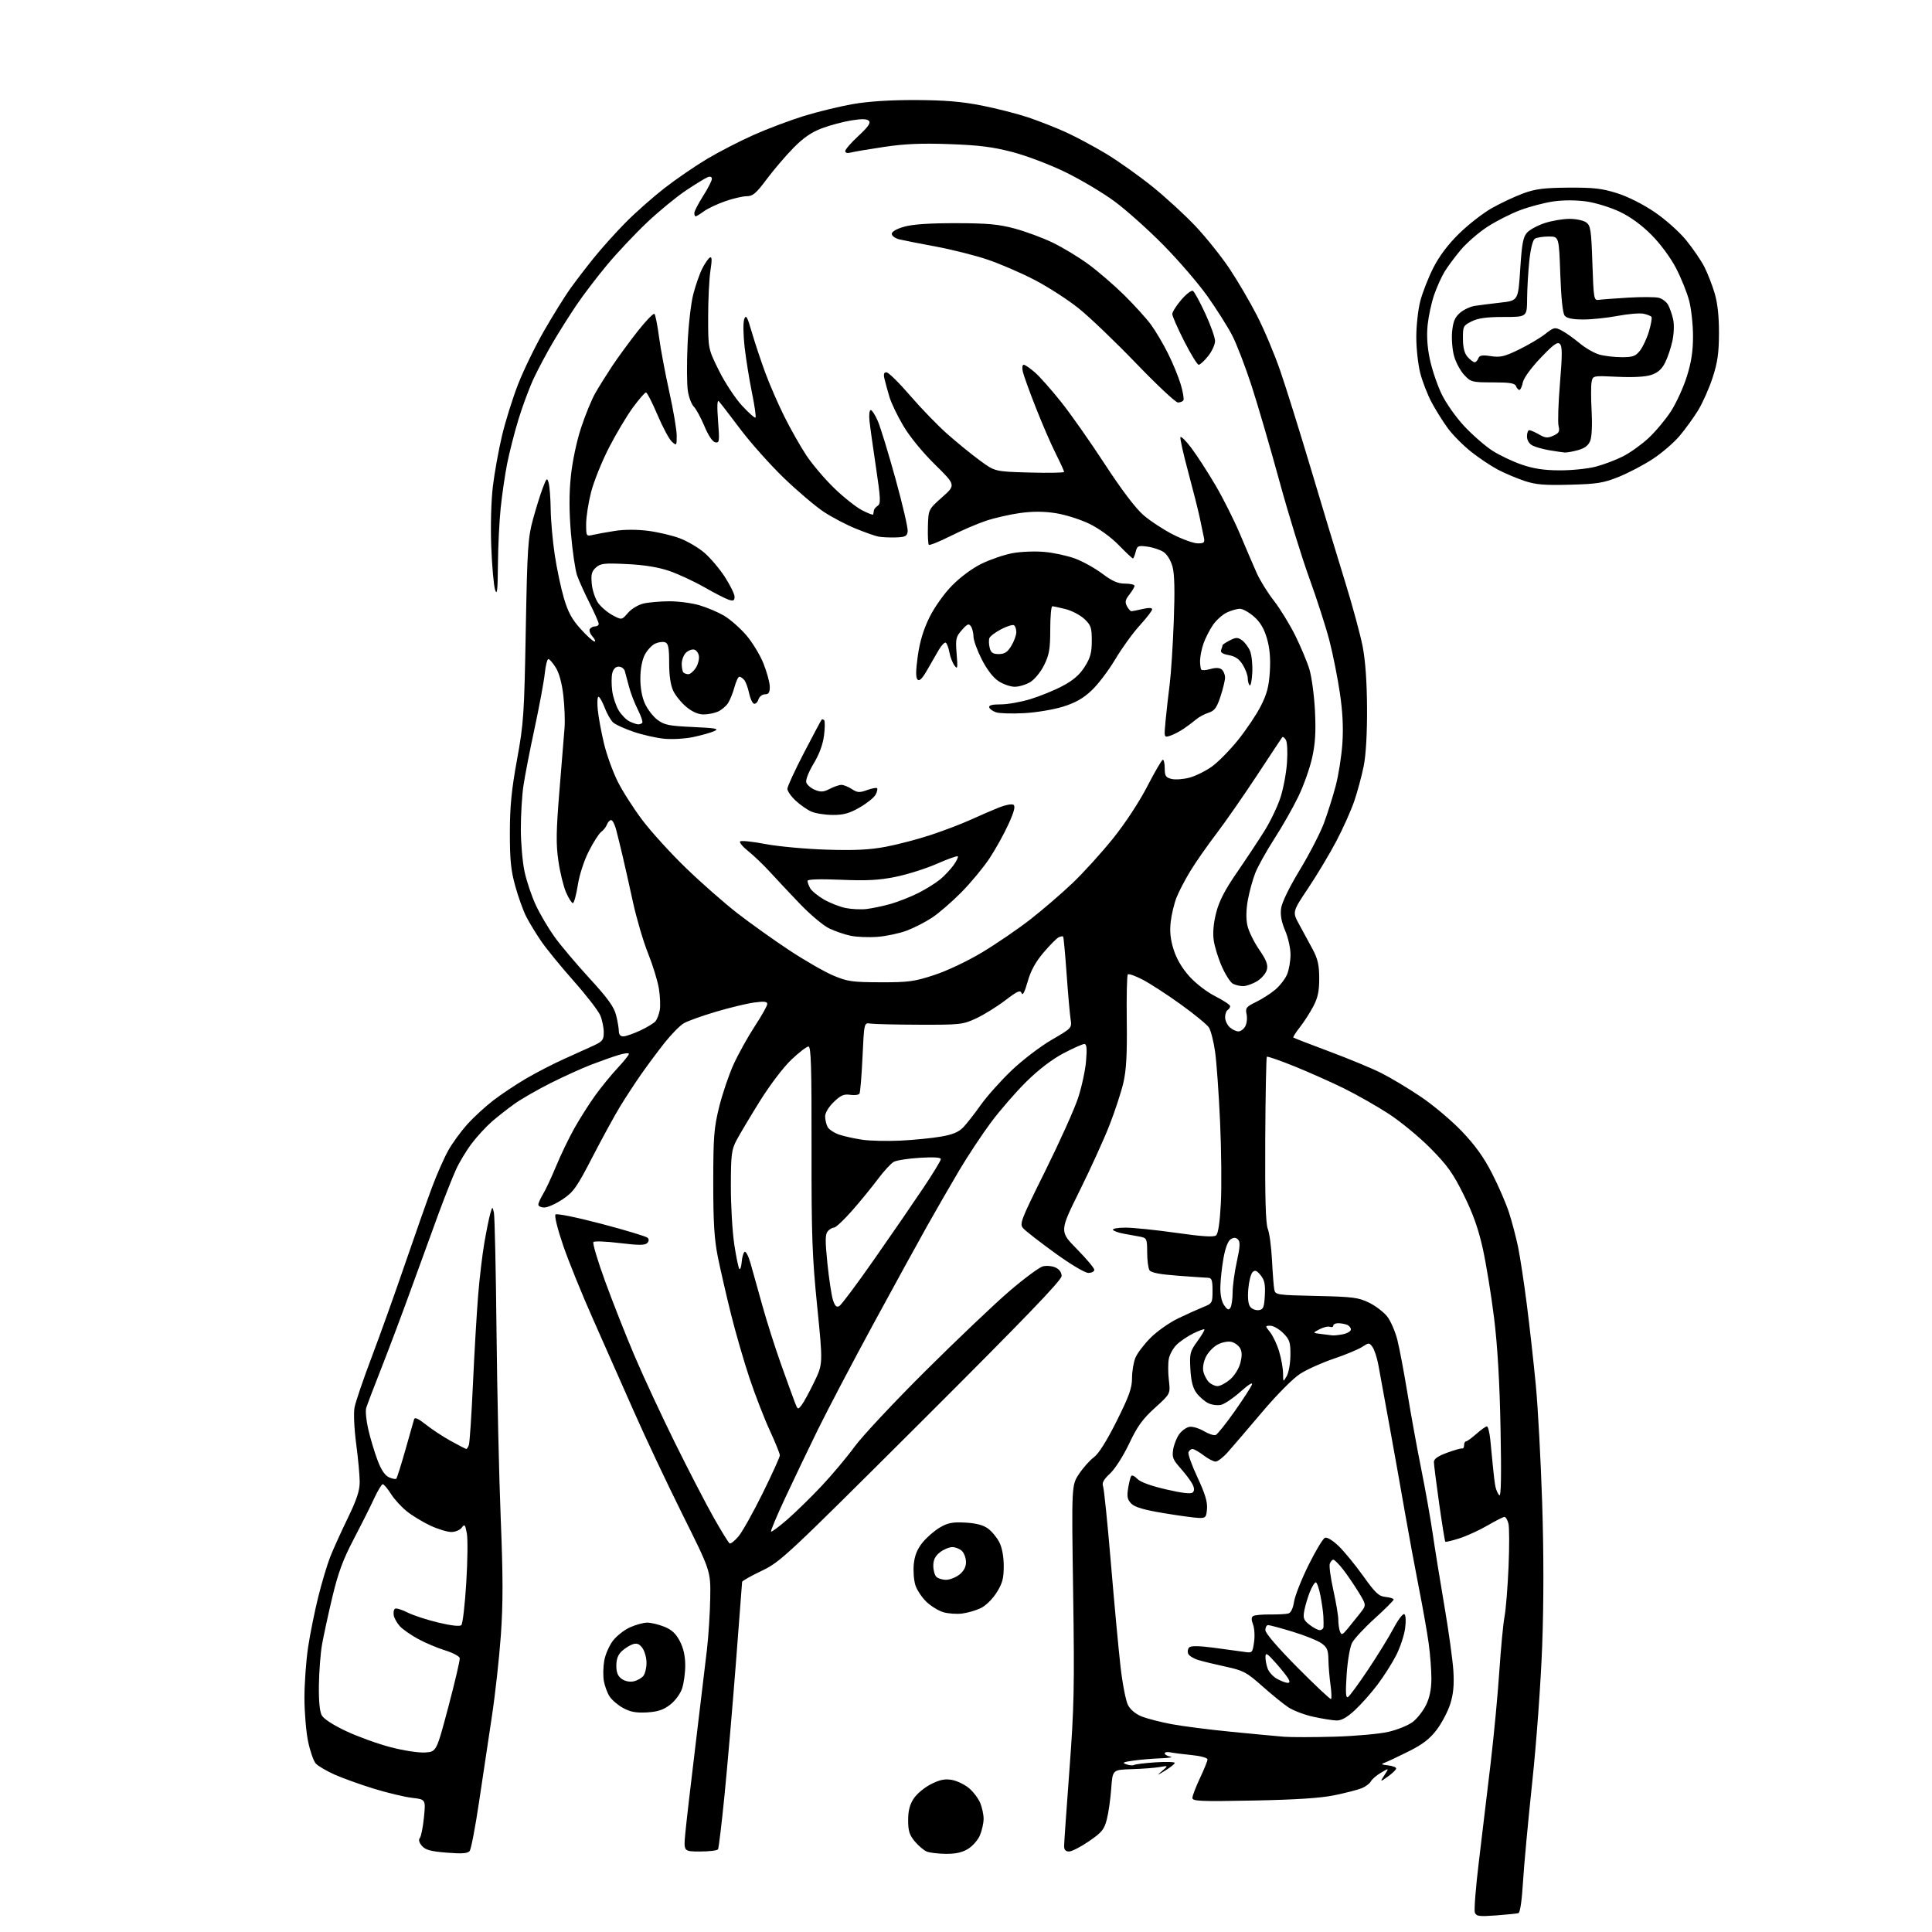 <?xml version="1.0" encoding="UTF-8" standalone="no"?>
<svg 
  version="1.1" 
  xmlns="http://www.w3.org/2000/svg" 
  xmlns:xlink="http://www.w3.org/1999/xlink" 
  xmlns:svg="http://www.w3.org/2000/svg"
  xmlns:rdf="http://www.w3.org/1999/02/22-rdf-syntax-ns#"
  xmlns:cc="http://creativecommons.org/ns#"
  xmlns:dc="http://purl.org/dc/elements/1.1/"
  viewBox="0 0 768 768"
  width="768"
  height="768"
>
<style>svg {background-color: white; }</style>"
<path stroke="none" fill="black" fill-rule="evenodd" d="M594.71,761.41C587.98,761.90 586.84,761.75 586.28,760.28C585.92,759.34 586.63,750.24 587.87,740.04C589.10,729.84 591.20,712.35 592.52,701.18C593.84,690.00 595.41,673.40 596.01,664.28C596.62,655.17 597.54,645.43 598.07,642.63C598.60,639.84 599.32,630.98 599.67,622.94C600.01,614.90 600.00,607.13 599.63,605.66C599.26,604.20 598.55,603.00 598.05,603.00C597.55,603.00 594.52,604.53 591.32,606.40C588.12,608.26 583.11,610.56 580.19,611.50C577.26,612.44 574.72,613.05 574.53,612.85C574.34,612.66 573.24,605.84 572.09,597.71C570.94,589.57 570.00,582.13 570.00,581.16C570.00,579.94 571.63,578.80 575.25,577.48C578.14,576.42 580.84,575.66 581.25,575.78C581.66,575.90 582.00,575.33 582.00,574.50C582.00,573.68 582.34,572.99 582.75,572.98C583.16,572.98 585.02,571.63 586.89,569.98C588.75,568.34 590.63,567.00 591.06,567.00C591.50,567.00 592.11,569.36 592.41,572.25C592.72,575.14 593.19,579.98 593.46,583.00C593.73,586.02 594.18,589.59 594.45,590.93C594.73,592.26 595.42,593.82 595.99,594.39C596.70,595.10 596.86,586.90 596.49,567.96C596.13,549.44 595.30,535.13 593.93,524.00C592.81,514.92 590.80,502.55 589.47,496.50C587.73,488.61 585.60,482.56 581.90,475.08C577.62,466.42 575.39,463.28 568.63,456.45C564.16,451.94 556.67,445.77 552.00,442.74C547.33,439.71 539.45,435.23 534.50,432.78C529.55,430.33 520.67,426.37 514.78,423.97C508.88,421.58 503.84,419.82 503.59,420.08C503.34,420.33 503.05,435.16 502.95,453.02C502.83,476.20 503.12,486.36 503.97,488.50C504.63,490.15 505.38,495.77 505.64,501.00C505.91,506.23 506.32,511.47 506.55,512.65C506.97,514.72 507.56,514.81 523.24,515.16C537.85,515.48 539.99,515.76 544.28,517.86C546.90,519.15 550.15,521.65 551.50,523.41C552.84,525.17 554.62,529.29 555.46,532.56C556.29,535.83 558.11,545.48 559.51,554.00C560.91,562.52 563.36,576.02 564.97,584.00C566.58,591.98 568.62,603.45 569.50,609.50C570.38,615.55 572.49,628.60 574.18,638.50C575.88,648.40 577.48,659.97 577.74,664.21C578.08,669.78 577.74,673.43 576.51,677.32C575.58,680.28 573.16,684.90 571.14,687.57C568.38,691.23 565.59,693.38 559.98,696.19C555.87,698.25 551.60,700.27 550.50,700.67C548.84,701.28 549.05,701.46 551.75,701.76C553.54,701.96 555.00,702.52 555.00,703.00C555.00,703.47 553.54,704.90 551.75,706.17C548.50,708.47 548.50,708.47 550.35,705.62C552.20,702.77 552.20,702.77 549.01,704.64C547.26,705.66 545.43,707.23 544.95,708.11C544.47,709.00 542.82,710.23 541.29,710.85C539.75,711.48 534.90,712.72 530.50,713.63C524.90,714.78 515.22,715.41 498.25,715.74C477.06,716.15 474.00,716.01 474.00,714.69C474.00,713.86 475.35,710.33 477.00,706.84C478.65,703.35 480.00,700.00 480.00,699.39C480.00,698.77 477.28,698.02 473.75,697.67C470.31,697.33 466.49,696.84 465.25,696.58C464.01,696.33 463.00,696.51 463.00,696.99C463.00,697.47 464.01,698.06 465.25,698.29C466.49,698.53 464.80,698.83 461.50,698.95C458.20,699.07 453.25,699.49 450.50,699.88C446.43,700.45 445.91,700.72 447.74,701.35C448.97,701.78 450.37,701.89 450.85,701.59C451.33,701.30 455.16,700.83 459.36,700.55C463.56,700.28 466.99,700.38 466.99,700.78C466.98,701.17 465.29,702.54 463.24,703.80C459.80,705.92 459.70,705.93 461.97,703.97C464.43,701.83 464.43,701.83 460.97,702.43C459.06,702.77 454.07,703.14 449.88,703.27C442.26,703.50 442.26,703.50 441.73,711.00C441.43,715.12 440.65,720.61 439.99,723.18C438.95,727.26 438.03,728.39 432.87,731.93C429.61,734.17 426.05,736.00 424.97,736.00C423.63,736.00 423.00,735.32 423.00,733.88C423.00,732.71 423.95,719.09 425.11,703.63C426.98,678.71 427.15,670.65 426.59,632.95C425.96,590.40 425.96,590.40 428.92,585.93C430.55,583.48 433.21,580.48 434.84,579.28C436.75,577.87 439.95,572.77 443.90,564.88C448.86,554.95 450.00,551.76 450.00,547.80C450.00,545.13 450.61,541.48 451.36,539.69C452.10,537.91 454.82,534.34 457.39,531.77C459.96,529.20 464.86,525.75 468.28,524.10C471.70,522.45 476.19,520.43 478.25,519.60C481.89,518.15 482.00,517.95 482.00,513.05C482.00,508.93 481.68,507.99 480.25,507.94C479.29,507.91 473.85,507.54 468.16,507.11C461.00,506.58 457.55,505.91 456.93,504.92C456.44,504.14 456.02,500.95 456.02,497.83C456.00,492.45 455.86,492.13 453.25,491.61C451.74,491.31 448.81,490.78 446.74,490.42C444.67,490.06 442.73,489.37 442.43,488.89C442.13,488.40 444.37,488.00 447.40,488.00C450.44,488.00 459.49,488.93 467.52,490.07C477.96,491.55 482.49,491.84 483.41,491.08C484.25,490.38 484.91,485.93 485.31,478.26C485.65,471.79 485.51,457.27 485.00,446.00C484.50,434.73 483.60,422.14 483.01,418.03C482.43,413.93 481.32,409.61 480.55,408.43C479.78,407.26 474.72,403.11 469.31,399.22C463.90,395.33 457.10,390.92 454.22,389.42C451.33,387.92 448.68,386.99 448.32,387.34C447.97,387.70 447.78,396.01 447.91,405.81C448.07,419.13 447.73,425.34 446.56,430.41C445.69,434.14 443.19,441.76 441.01,447.34C438.82,452.93 433.46,464.70 429.10,473.50C421.17,489.50 421.17,489.50 428.08,496.52C431.89,500.39 435.00,504.10 435.00,504.77C435.00,505.45 433.94,506.00 432.64,506.00C431.29,506.00 425.66,502.65 419.39,498.11C413.40,493.77 407.73,489.37 406.80,488.33C405.18,486.54 405.59,485.45 415.50,465.48C421.22,453.94 427.08,440.93 428.52,436.56C429.97,432.19 431.41,425.56 431.72,421.81C432.15,416.73 431.97,415.00 431.04,415.00C430.35,415.00 426.61,416.67 422.72,418.71C418.22,421.08 412.88,425.16 408.01,429.96C403.80,434.11 397.45,441.43 393.89,446.22C390.33,451.02 384.67,459.57 381.32,465.22C377.97,470.88 372.31,480.68 368.75,487.00C365.19,493.32 355.43,511.10 347.07,526.50C338.72,541.90 328.79,560.80 325.02,568.50C321.25,576.20 315.44,588.33 312.12,595.45C308.79,602.57 306.26,608.59 306.50,608.83C306.73,609.07 309.62,606.93 312.91,604.08C316.19,601.23 322.33,595.24 326.54,590.76C330.76,586.28 336.69,579.21 339.72,575.06C342.76,570.90 355.42,557.37 367.87,544.99C380.32,532.61 395.33,518.33 401.24,513.26C407.15,508.19 413.15,503.75 414.57,503.39C415.99,503.04 418.24,503.24 419.57,503.85C421.10,504.55 422.00,505.80 422.01,507.23C422.02,508.90 407.40,524.09 366.26,565.12C312.25,618.99 310.26,620.85 302.75,624.44C298.49,626.47 295.00,628.45 295.00,628.82C294.99,629.19 293.87,643.90 292.50,661.50C291.13,679.10 289.10,702.67 287.98,713.88C286.87,725.09 285.71,734.66 285.42,735.13C285.12,735.61 281.93,736.00 278.31,736.00C271.74,736.00 271.74,736.00 272.42,728.75C272.79,724.76 274.63,708.90 276.50,693.50C278.37,678.10 280.41,661.07 281.03,655.65C281.65,650.23 282.24,641.01 282.33,635.15C282.50,624.50 282.50,624.50 271.29,602.00C265.13,589.62 256.42,571.17 251.95,561.00C247.47,550.83 240.20,534.40 235.79,524.50C231.38,514.60 226.01,501.36 223.86,495.08C221.64,488.60 220.32,483.28 220.82,482.78C221.31,482.29 229.22,483.90 239.08,486.49C248.64,489.01 256.90,491.50 257.43,492.03C258.06,492.66 257.98,493.42 257.24,494.16C256.35,495.05 253.75,495.04 246.36,494.14C241.02,493.48 236.31,493.29 235.90,493.72C235.48,494.15 237.58,501.21 240.58,509.42C243.57,517.62 248.78,530.85 252.17,538.81C255.55,546.77 262.78,562.34 268.24,573.40C273.70,584.45 280.66,597.89 283.70,603.26C286.74,608.63 289.58,613.24 290.02,613.51C290.46,613.78 292.05,612.54 293.56,610.75C295.06,608.96 299.38,601.26 303.15,593.63C306.92,586.00 310.00,579.20 310.00,578.52C310.00,577.84 308.20,573.38 306.00,568.62C303.80,563.86 300.17,554.49 297.93,547.80C295.70,541.12 292.35,529.54 290.50,522.08C288.65,514.61 286.32,504.45 285.32,499.50C283.94,492.57 283.52,485.79 283.53,470.00C283.54,451.87 283.81,448.40 285.88,440.00C287.18,434.77 289.77,427.12 291.66,423.00C293.55,418.88 297.32,412.10 300.04,407.94C302.77,403.79 305.00,399.81 305.00,399.10C305.00,398.12 303.73,397.98 299.75,398.53C296.86,398.92 290.01,400.57 284.53,402.20C279.04,403.82 273.31,405.89 271.79,406.78C270.27,407.68 266.87,411.14 264.23,414.46C261.60,417.78 257.40,423.43 254.90,427.00C252.40,430.57 248.59,436.41 246.43,439.96C244.27,443.51 239.35,452.51 235.50,459.96C229.27,472.01 227.97,473.86 223.64,476.75C220.96,478.54 217.70,480.00 216.39,480.00C215.07,480.00 214.00,479.49 214.00,478.87C214.00,478.25 214.85,476.33 215.89,474.62C216.94,472.90 219.27,467.90 221.09,463.50C222.90,459.10 226.16,452.35 228.32,448.50C230.48,444.65 234.20,438.80 236.57,435.50C238.94,432.20 242.94,427.31 245.44,424.63C247.95,421.95 250.00,419.39 250.00,418.93C250.00,418.47 248.09,418.69 245.75,419.42C243.41,420.14 238.57,421.86 235.00,423.23C231.43,424.60 224.22,427.87 219.00,430.48C213.78,433.10 207.25,436.85 204.50,438.81C201.75,440.78 197.70,443.96 195.50,445.87C193.30,447.79 189.75,451.64 187.61,454.43C185.47,457.22 182.60,461.98 181.23,465.00C179.86,468.02 176.75,475.90 174.31,482.50C171.88,489.10 167.04,502.38 163.56,512.02C160.08,521.65 154.76,535.82 151.73,543.52C148.70,551.21 145.93,558.48 145.57,559.67C145.21,560.86 145.58,564.71 146.40,568.22C147.21,571.73 148.85,577.19 150.04,580.37C151.48,584.24 152.98,586.49 154.60,587.23C155.92,587.83 157.24,588.09 157.53,587.81C157.81,587.52 159.44,582.39 161.14,576.39C162.84,570.40 164.41,564.91 164.61,564.18C164.87,563.27 166.33,563.93 169.25,566.26C171.59,568.13 176.08,571.09 179.23,572.83C182.39,574.57 185.15,576.00 185.38,576.00C185.60,576.00 186.05,575.31 186.37,574.47C186.70,573.63 187.43,562.71 188.00,550.22C188.57,537.72 189.50,521.88 190.06,515.00C190.61,508.12 191.73,498.68 192.54,494.00C193.35,489.32 194.40,484.15 194.87,482.50C195.74,479.50 195.74,479.50 196.33,482.00C196.65,483.38 197.12,504.52 197.37,529.00C197.62,553.48 198.37,587.00 199.04,603.50C199.98,626.55 199.99,637.32 199.10,650.00C198.46,659.08 196.84,673.70 195.50,682.50C194.16,691.30 191.86,706.60 190.40,716.50C188.93,726.40 187.26,735.09 186.70,735.80C185.92,736.79 183.66,736.95 177.58,736.46C171.22,735.95 169.13,735.38 167.73,733.78C166.59,732.46 166.30,731.34 166.90,730.62C167.41,730.00 168.14,726.31 168.53,722.40C169.23,715.30 169.23,715.30 163.77,714.66C160.76,714.31 153.90,712.66 148.52,711.01C143.14,709.35 136.12,706.82 132.92,705.39C129.72,703.95 126.40,701.99 125.53,701.03C124.67,700.08 123.30,696.19 122.50,692.40C121.69,688.60 121.03,680.77 121.02,675.00C121.02,669.23 121.67,660.14 122.47,654.82C123.27,649.49 125.09,640.49 126.50,634.82C127.91,629.14 130.04,622.02 131.22,619.00C132.40,615.98 135.54,609.04 138.19,603.59C141.81,596.13 143.00,592.54 142.99,589.09C142.99,586.56 142.36,579.75 141.59,573.95C140.79,567.87 140.51,561.72 140.94,559.45C141.35,557.28 144.41,548.30 147.74,539.50C151.08,530.70 157.03,514.05 160.98,502.50C164.94,490.95 169.77,477.23 171.72,472.00C173.67,466.77 176.60,460.14 178.23,457.26C179.85,454.37 183.23,449.74 185.72,446.96C188.22,444.19 192.88,439.90 196.08,437.44C199.28,434.98 205.18,431.05 209.20,428.70C213.21,426.35 219.88,422.92 224.00,421.06C228.12,419.21 233.41,416.81 235.75,415.74C239.54,413.99 240.00,413.41 240.00,410.36C240.00,408.48 239.38,405.45 238.62,403.64C237.87,401.83 233.09,395.65 228.01,389.92C222.93,384.19 217.08,377.02 215.03,374.00C212.97,370.98 210.33,366.62 209.16,364.32C207.99,362.03 206.05,356.63 204.85,352.32C203.09,346.03 202.67,341.86 202.68,331.00C202.69,320.56 203.33,313.99 205.52,302.00C208.16,287.54 208.39,284.08 209.00,250.50C209.60,217.81 209.87,213.76 211.85,206.50C213.05,202.10 214.80,196.49 215.73,194.04C217.31,189.90 217.48,189.76 218.12,192.04C218.49,193.39 218.85,198.10 218.91,202.50C218.96,206.90 219.69,215.00 220.51,220.50C221.33,226.00 222.98,233.78 224.16,237.78C225.80,243.35 227.38,246.24 230.82,250.03C233.29,252.77 235.77,255.00 236.32,255.00C236.86,255.00 236.52,254.13 235.56,253.06C234.59,252.00 234.10,250.65 234.46,250.06C234.82,249.48 235.77,249.00 236.56,249.00C237.35,249.00 238.00,248.54 238.00,247.98C238.00,247.41 236.37,243.72 234.38,239.76C232.39,235.81 230.15,230.85 229.41,228.75C228.67,226.64 227.57,219.16 226.97,212.14C226.22,203.22 226.20,196.34 226.92,189.36C227.51,183.53 229.20,175.51 230.96,170.13C232.62,165.06 235.19,158.79 236.68,156.20C238.16,153.62 241.17,148.80 243.36,145.50C245.55,142.20 250.07,136.03 253.40,131.78C256.73,127.54 259.78,124.39 260.16,124.78C260.54,125.18 261.36,129.32 261.98,134.00C262.60,138.68 264.44,148.48 266.06,155.79C267.68,163.10 269.00,170.93 269.00,173.19C269.00,177.21 268.95,177.27 267.06,175.55C265.99,174.58 263.42,169.79 261.35,164.90C259.27,160.00 257.22,156.00 256.79,156.00C256.35,156.00 254.03,158.68 251.62,161.95C249.21,165.22 244.92,172.41 242.08,177.94C239.25,183.46 236.04,191.43 234.96,195.65C233.88,199.87 233.00,205.55 233.00,208.28C233.00,213.17 233.04,213.23 235.75,212.61C237.26,212.26 241.17,211.55 244.44,211.04C248.07,210.46 253.17,210.45 257.54,211.00C261.47,211.50 267.16,212.83 270.17,213.96C273.19,215.09 277.61,217.68 279.99,219.72C282.37,221.76 286.05,226.10 288.16,229.37C290.27,232.64 292.00,236.17 292.00,237.22C292.00,238.75 291.54,238.99 289.75,238.43C288.51,238.05 284.12,235.80 280.00,233.44C275.88,231.09 269.57,228.16 266.00,226.94C261.65,225.46 256.09,224.56 249.22,224.23C240.15,223.79 238.71,223.96 236.87,225.62C235.18,227.15 234.88,228.36 235.24,232.12C235.48,234.66 236.62,238.06 237.77,239.68C238.92,241.29 241.50,243.48 243.50,244.55C247.15,246.50 247.15,246.50 249.63,243.63C251.00,242.04 253.75,240.38 255.80,239.91C257.84,239.43 262.46,239.04 266.07,239.02C269.68,239.01 275.08,239.72 278.07,240.61C281.06,241.49 285.42,243.34 287.76,244.71C290.11,246.08 294.03,249.50 296.49,252.31C298.94,255.11 302.09,260.25 303.48,263.72C304.86,267.18 306.00,271.37 306.00,273.01C306.00,275.30 305.55,276.00 304.07,276.00C303.00,276.00 301.84,276.92 301.48,278.06C301.12,279.19 300.32,279.94 299.69,279.73C299.07,279.52 298.20,277.62 297.76,275.50C297.32,273.39 296.46,271.06 295.86,270.33C295.25,269.60 294.38,269.00 293.92,269.00C293.45,269.00 292.57,270.87 291.96,273.16C291.34,275.45 290.19,278.30 289.40,279.51C288.62,280.71 286.83,282.21 285.44,282.85C284.05,283.48 281.45,284.00 279.68,284.00C277.58,284.00 275.20,282.97 272.86,281.03C270.88,279.40 268.53,276.52 267.63,274.63C266.57,272.39 266.00,268.55 266.00,263.57C266.00,257.57 265.67,255.81 264.44,255.34C263.58,255.01 261.80,255.23 260.48,255.83C259.17,256.42 257.31,258.40 256.35,260.21C255.27,262.24 254.58,265.80 254.55,269.53C254.52,273.34 255.18,277.06 256.35,279.66C257.37,281.92 259.62,284.84 261.35,286.14C264.09,288.19 265.94,288.57 275.47,289.00C284.72,289.42 286.04,289.68 283.91,290.64C282.53,291.26 278.73,292.33 275.47,293.01C272.16,293.69 267.02,293.97 263.84,293.64C260.70,293.31 255.29,292.08 251.82,290.89C248.34,289.71 244.73,288.07 243.79,287.25C242.84,286.43 241.32,283.79 240.40,281.38C239.48,278.97 238.36,277.00 237.91,277.00C237.46,277.00 237.34,279.36 237.63,282.25C237.92,285.14 239.03,291.10 240.08,295.50C241.13,299.90 243.55,306.65 245.46,310.50C247.36,314.35 251.81,321.33 255.35,326.01C258.88,330.69 266.71,339.29 272.74,345.11C278.77,350.94 287.94,359.00 293.10,363.01C298.27,367.02 307.54,373.63 313.69,377.70C319.85,381.77 327.73,386.30 331.19,387.77C336.88,390.17 338.73,390.44 350.00,390.47C361.15,390.50 363.46,390.19 371.37,387.59C376.47,385.92 384.58,382.08 390.48,378.54C396.11,375.15 404.72,369.27 409.61,365.45C414.50,361.64 422.05,355.14 426.38,351.01C430.72,346.88 437.97,338.88 442.50,333.24C447.37,327.16 452.92,318.70 456.11,312.50C459.08,306.74 461.84,302.02 462.25,302.01C462.66,302.01 463.00,303.57 463.00,305.48C463.00,308.43 463.41,309.07 465.69,309.64C467.17,310.01 470.38,309.78 472.82,309.13C475.26,308.47 479.28,306.49 481.75,304.72C484.21,302.95 488.90,298.19 492.16,294.14C495.42,290.09 499.49,284.02 501.20,280.64C503.64,275.85 504.42,272.84 504.78,266.92C505.10,261.69 504.74,257.60 503.62,253.77C502.48,249.86 500.96,247.29 498.47,245.11C496.52,243.40 494.00,242.00 492.87,242.00C491.73,242.00 489.38,242.68 487.65,243.50C485.92,244.33 483.44,246.57 482.14,248.47C480.85,250.38 479.18,253.64 478.44,255.72C477.70,257.80 477.07,260.89 477.04,262.58C477.02,264.28 477.26,265.93 477.58,266.24C477.89,266.56 479.54,266.42 481.25,265.93C483.29,265.34 484.80,265.42 485.67,266.14C486.40,266.75 486.99,268.20 486.97,269.37C486.96,270.54 486.13,273.95 485.14,276.94C483.67,281.37 482.78,282.56 480.42,283.32C478.81,283.83 476.60,285.02 475.50,285.96C474.40,286.90 472.15,288.59 470.50,289.71C468.85,290.82 466.42,292.07 465.10,292.49C462.69,293.23 462.69,293.23 463.35,286.37C463.71,282.59 464.44,276.12 464.97,272.00C465.50,267.88 466.23,256.62 466.59,247.00C467.05,234.83 466.90,228.20 466.09,225.25C465.40,222.74 463.93,220.34 462.50,219.41C461.17,218.53 458.28,217.58 456.09,217.29C452.43,216.79 452.05,216.96 451.44,219.38C451.08,220.82 450.59,222.00 450.35,222.00C450.11,222.00 447.57,219.61 444.71,216.68C441.62,213.52 436.85,210.07 433.00,208.20C429.43,206.47 423.41,204.57 419.64,203.99C414.87,203.25 410.51,203.24 405.38,203.95C401.32,204.52 395.24,205.91 391.87,207.05C388.50,208.18 382.15,210.91 377.77,213.12C373.38,215.32 369.54,216.87 369.23,216.56C368.92,216.25 368.76,212.96 368.86,209.25C369.06,202.50 369.06,202.50 374.51,197.66C379.96,192.82 379.96,192.82 371.66,184.66C366.77,179.86 361.60,173.54 359.10,169.30C356.75,165.35 354.27,160.17 353.57,157.80C352.87,155.44 351.99,152.26 351.63,150.75C351.14,148.72 351.34,148.00 352.39,148.00C353.18,148.00 357.41,152.16 361.79,157.25C366.17,162.34 372.85,169.23 376.63,172.57C380.41,175.90 386.20,180.62 389.50,183.04C395.50,187.46 395.50,187.46 409.25,187.84C416.81,188.05 423.00,187.94 423.00,187.59C423.00,187.24 421.48,183.92 419.63,180.23C417.77,176.53 414.22,168.32 411.74,162.00C409.25,155.68 406.93,149.26 406.59,147.75C406.23,146.19 406.39,145.00 406.95,145.00C407.49,145.00 409.51,146.39 411.45,148.09C413.38,149.78 418.06,155.07 421.85,159.84C425.65,164.60 433.45,175.71 439.20,184.53C445.93,194.83 451.41,202.07 454.58,204.80C457.29,207.14 462.60,210.61 466.38,212.53C470.17,214.44 474.57,216.00 476.15,216.00C478.62,216.00 478.97,215.67 478.58,213.75C478.32,212.51 477.60,209.03 476.96,206.00C476.33,202.97 474.25,194.73 472.35,187.68C470.44,180.63 469.04,174.39 469.23,173.81C469.42,173.23 471.40,175.18 473.62,178.13C475.84,181.08 480.17,187.78 483.23,193.00C486.29,198.22 490.69,207.00 493.00,212.50C495.31,218.00 498.27,224.88 499.56,227.78C500.86,230.69 503.92,235.64 506.38,238.78C508.83,241.93 512.62,248.10 514.82,252.50C517.01,256.90 519.56,262.98 520.49,266.00C521.41,269.02 522.42,276.50 522.72,282.60C523.13,290.98 522.85,295.56 521.59,301.25C520.66,305.40 518.19,312.36 516.08,316.71C513.98,321.06 509.69,328.60 506.55,333.46C503.42,338.32 500.02,344.42 499.00,347.01C497.97,349.60 496.65,354.44 496.04,357.77C495.33,361.71 495.27,365.24 495.87,367.94C496.38,370.21 498.48,374.50 500.53,377.47C503.40,381.65 504.10,383.47 503.60,385.47C503.24,386.90 501.50,388.95 499.72,390.03C497.95,391.11 495.46,391.99 494.18,392.00C492.91,392.00 491.07,391.57 490.09,391.05C489.12,390.53 487.16,387.49 485.74,384.30C484.32,381.11 482.86,376.42 482.49,373.89C482.05,370.87 482.37,367.07 483.43,362.89C484.61,358.21 486.84,353.89 491.77,346.72C495.47,341.34 500.39,333.91 502.69,330.22C505.00,326.53 507.83,320.62 508.98,317.10C510.14,313.58 511.32,307.28 511.60,303.10C511.90,298.73 511.69,294.87 511.11,294.03C510.56,293.22 509.94,292.77 509.73,293.03C509.52,293.29 504.98,300.15 499.64,308.27C494.29,316.40 487.00,326.87 483.43,331.55C479.87,336.22 475.24,342.85 473.16,346.28C471.08,349.70 468.62,354.41 467.70,356.75C466.77,359.08 465.73,363.43 465.38,366.39C464.93,370.27 465.25,373.40 466.53,377.46C467.69,381.16 469.88,384.88 472.80,388.13C475.36,390.97 479.81,394.39 483.15,396.07C486.37,397.70 489.00,399.45 489.00,399.96C489.00,400.47 488.55,401.16 488.00,401.50C487.45,401.84 487.00,403.15 487.00,404.40C487.00,405.66 487.82,407.43 488.83,408.35C489.83,409.26 491.39,410.00 492.29,410.00C493.19,410.00 494.43,409.07 495.03,407.94C495.64,406.81 495.86,404.66 495.53,403.16C495.00,400.71 495.38,400.21 499.25,398.33C501.62,397.18 505.07,394.97 506.92,393.42C508.76,391.86 510.89,389.12 511.64,387.33C512.39,385.53 513.00,382.00 513.00,379.47C513.00,376.94 512.04,372.64 510.87,369.92C509.40,366.50 508.90,363.77 509.26,361.09C509.58,358.72 512.49,352.73 516.72,345.76C520.53,339.46 524.86,331.06 526.33,327.09C527.80,323.11 529.90,316.45 530.99,312.28C532.09,308.11 533.27,300.60 533.61,295.60C534.05,289.34 533.74,283.04 532.61,275.42C531.71,269.32 529.84,259.93 528.44,254.56C527.04,249.18 523.45,238.04 520.46,229.79C517.46,221.55 512.11,204.16 508.56,191.15C505.01,178.14 500.06,161.20 497.57,153.50C495.07,145.80 491.56,136.68 489.77,133.23C487.97,129.79 483.57,122.84 480.00,117.79C476.43,112.75 468.55,103.59 462.50,97.45C456.45,91.31 447.70,83.48 443.05,80.06C438.41,76.64 429.63,71.41 423.55,68.45C417.42,65.46 408.05,61.90 402.50,60.45C394.71,58.41 389.19,57.71 377.50,57.29C366.38,56.89 359.65,57.17 351.50,58.39C345.45,59.29 339.49,60.30 338.25,60.63C336.85,61.01 336.00,60.79 336.00,60.05C336.00,59.40 338.36,56.69 341.25,54.02C345.09,50.46 346.21,48.86 345.40,48.03C344.62,47.23 342.61,47.18 338.40,47.87C335.16,48.39 329.89,49.80 326.71,51.00C322.56,52.56 319.33,54.78 315.36,58.84C312.30,61.95 307.54,67.54 304.76,71.25C300.58,76.86 299.24,78.00 296.84,78.00C295.25,78.00 291.37,78.90 288.23,80.01C285.08,81.11 281.28,82.91 279.79,84.01C278.30,85.10 276.84,86.00 276.54,86.00C276.24,86.00 276.00,85.42 276.00,84.70C276.00,83.99 277.56,80.95 279.47,77.95C281.39,74.95 282.96,71.89 282.97,71.14C282.99,70.29 282.39,70.02 281.34,70.42C280.42,70.77 276.58,73.12 272.79,75.64C269.00,78.16 262.02,83.88 257.28,88.36C252.54,92.84 245.37,100.44 241.36,105.26C237.34,110.07 231.82,117.31 229.10,121.35C226.38,125.38 222.20,132.01 219.80,136.09C217.40,140.17 214.01,146.52 212.27,150.20C210.52,153.89 207.74,161.32 206.10,166.70C204.46,172.09 202.42,180.10 201.56,184.50C200.70,188.90 199.56,196.78 199.02,202.00C198.48,207.22 197.99,217.35 197.93,224.50C197.85,234.65 197.61,236.84 196.82,234.50C196.27,232.85 195.58,225.09 195.28,217.27C194.97,208.89 195.24,199.01 195.93,193.27C196.58,187.89 198.21,178.86 199.56,173.18C200.90,167.51 203.79,158.26 205.99,152.64C208.19,147.02 212.83,137.49 216.30,131.46C219.77,125.43 224.36,118.03 226.51,115.00C228.66,111.97 232.97,106.34 236.09,102.48C239.21,98.61 244.93,92.25 248.79,88.35C252.66,84.44 259.58,78.33 264.16,74.77C268.75,71.21 276.35,65.99 281.07,63.17C285.78,60.36 294.15,56.05 299.66,53.60C305.18,51.15 314.15,47.78 319.60,46.10C325.04,44.42 333.77,42.30 339.00,41.38C345.26,40.29 353.79,39.74 364.00,39.77C375.56,39.82 382.23,40.37 390.24,41.95C396.14,43.11 404.46,45.24 408.74,46.67C413.01,48.11 419.79,50.78 423.82,52.61C427.84,54.45 435.02,58.30 439.77,61.16C444.52,64.03 452.74,69.87 458.05,74.14C463.35,78.40 471.12,85.54 475.32,90.00C479.51,94.46 485.56,102.02 488.75,106.80C491.95,111.59 496.88,120.00 499.70,125.50C502.52,131.00 506.68,140.88 508.94,147.45C511.21,154.03 516.69,171.58 521.13,186.45C525.56,201.33 531.62,221.36 534.60,230.96C537.58,240.56 540.76,252.26 541.67,256.96C542.76,262.55 543.36,271.02 543.42,281.50C543.47,291.57 542.98,300.09 542.10,304.50C541.33,308.35 539.65,314.58 538.38,318.34C537.10,322.11 533.88,329.31 531.23,334.34C528.58,339.38 523.55,347.77 520.06,353.00C513.71,362.49 513.71,362.49 516.46,367.50C517.97,370.25 520.37,374.68 521.80,377.35C523.83,381.16 524.40,383.64 524.41,388.85C524.43,393.92 523.88,396.57 522.08,400.00C520.79,402.48 518.39,406.21 516.75,408.30C515.10,410.38 513.93,412.25 514.13,412.44C514.33,412.63 520.80,415.13 528.50,418.01C536.20,420.88 545.45,424.72 549.06,426.54C552.67,428.35 559.67,432.54 564.61,435.85C569.56,439.16 576.96,445.38 581.07,449.68C586.42,455.28 589.85,460.05 593.14,466.50C595.68,471.45 598.70,478.43 599.85,482.00C601.01,485.57 602.62,491.70 603.44,495.61C604.25,499.52 605.83,509.87 606.94,518.61C608.06,527.35 609.66,541.70 610.50,550.50C611.35,559.30 612.48,580.33 613.03,597.23C613.68,617.37 613.68,637.00 613.04,654.23C612.48,669.23 610.78,692.51 609.08,708.50C607.44,723.90 605.78,741.83 605.40,748.34C604.97,755.49 604.26,760.31 603.60,760.51C602.99,760.68 599.00,761.09 594.71,761.41zM376.00,736.93C372.98,736.90 369.56,736.49 368.42,736.03C367.27,735.57 365.14,733.76 363.67,732.02C361.52,729.46 361.00,727.83 361.00,723.57C361.00,719.77 361.63,717.34 363.25,714.90C364.49,713.03 367.60,710.46 370.16,709.19C373.72,707.42 375.68,707.04 378.48,707.56C380.49,707.94 383.52,709.41 385.21,710.83C386.89,712.25 388.89,714.88 389.64,716.67C390.39,718.47 391.00,721.31 391.00,723.00C391.00,724.69 390.35,727.61 389.56,729.51C388.77,731.41 386.63,733.86 384.81,734.97C382.50,736.38 379.84,736.97 376.00,736.93zM169.00,696.64C173.50,696.34 173.50,696.34 178.25,678.42C180.86,668.56 182.89,659.89 182.75,659.13C182.61,658.38 180.00,657.00 176.95,656.05C173.89,655.11 169.08,653.08 166.25,651.54C163.42,650.00 160.17,647.74 159.02,646.53C157.88,645.31 156.76,643.35 156.53,642.18C156.31,641.00 156.53,639.79 157.03,639.48C157.52,639.18 159.74,639.85 161.95,640.97C164.15,642.10 169.67,643.91 174.20,644.99C179.45,646.24 182.79,646.61 183.40,646.00C183.93,645.47 184.80,637.95 185.34,629.27C185.88,620.60 185.99,611.71 185.57,609.51C184.91,605.98 184.68,605.72 183.55,607.26C182.85,608.22 180.99,609.00 179.39,608.99C177.80,608.98 174.09,607.86 171.13,606.48C168.18,605.11 163.98,602.57 161.80,600.84C159.62,599.12 156.74,595.97 155.41,593.85C154.07,591.73 152.60,590.00 152.15,590.00C151.70,590.00 150.14,592.59 148.68,595.75C147.23,598.91 143.57,606.20 140.56,611.94C136.33,620.01 134.41,625.22 132.09,634.94C130.45,641.85 128.61,650.31 128.01,653.74C127.41,657.17 126.85,664.37 126.77,669.74C126.67,676.07 127.07,680.33 127.90,681.86C128.69,683.30 132.47,685.75 137.65,688.18C142.30,690.36 150.25,693.23 155.31,694.55C160.44,695.89 166.49,696.81 169.00,696.64zM530.49,690.36C538.74,690.12 548.39,689.26 551.94,688.43C555.49,687.61 559.83,685.84 561.59,684.50C563.35,683.15 565.74,680.10 566.90,677.71C568.33,674.75 569.00,671.42 569.00,667.26C569.00,663.90 568.52,657.62 567.93,653.32C567.34,649.02 565.57,638.98 563.99,631.00C562.42,623.02 559.96,609.75 558.53,601.50C557.10,593.25 554.33,577.73 552.38,567.00C550.44,556.27 548.41,545.20 547.88,542.38C547.35,539.57 546.31,536.44 545.58,535.44C544.29,533.68 544.14,533.68 541.49,535.41C539.98,536.40 534.92,538.51 530.24,540.09C525.56,541.67 519.53,544.37 516.85,546.10C514.01,547.92 507.69,554.28 501.73,561.31C496.10,567.95 489.99,575.10 488.13,577.19C486.28,579.29 484.07,581.00 483.23,581.00C482.38,581.00 480.21,579.88 478.41,578.50C476.61,577.12 474.64,576.00 474.04,576.00C473.43,576.00 472.71,576.58 472.44,577.30C472.16,578.01 473.78,582.52 476.03,587.32C479.01,593.69 480.03,597.05 479.81,599.77C479.52,603.20 479.26,603.49 476.50,603.40C474.85,603.35 468.60,602.50 462.60,601.50C454.84,600.22 451.14,599.14 449.74,597.74C448.17,596.17 447.91,594.98 448.43,591.74C448.78,589.51 449.33,587.28 449.64,586.77C449.96,586.26 451.05,586.75 452.07,587.84C453.26,589.12 457.40,590.64 463.53,592.06C470.11,593.58 473.45,593.95 474.15,593.25C474.86,592.54 474.80,591.48 473.95,589.86C473.27,588.56 471.15,585.76 469.25,583.62C466.25,580.27 465.86,579.26 466.36,576.15C466.68,574.17 467.79,571.41 468.82,570.02C469.86,568.64 471.69,567.35 472.89,567.18C474.10,567.00 476.64,567.77 478.54,568.89C480.45,570.02 482.57,570.71 483.25,570.44C483.94,570.17 487.30,565.97 490.73,561.11C494.15,556.25 497.28,551.43 497.67,550.39C498.09,549.28 496.26,550.40 493.21,553.14C490.36,555.69 486.88,558.06 485.47,558.42C484.05,558.77 481.74,558.49 480.29,557.78C478.86,557.08 476.75,555.25 475.62,553.72C474.15,551.74 473.46,549.00 473.19,544.22C472.85,537.98 473.05,537.19 475.99,533.16C477.72,530.77 478.98,528.64 478.77,528.44C478.56,528.23 476.53,528.98 474.26,530.10C471.99,531.23 469.03,533.25 467.69,534.59C466.34,535.93 464.97,538.42 464.63,540.12C464.29,541.82 464.29,545.65 464.64,548.63C465.28,554.05 465.28,554.05 459.12,559.63C454.21,564.07 452.12,566.96 448.86,573.85C446.54,578.74 443.24,583.91 441.27,585.74C438.77,588.05 437.97,589.48 438.47,590.74C438.86,591.71 440.27,605.55 441.61,621.50C442.95,637.45 444.67,655.96 445.44,662.64C446.20,669.31 447.53,676.12 448.38,677.76C449.32,679.59 451.43,681.36 453.82,682.31C455.96,683.17 461.26,684.54 465.61,685.36C469.95,686.18 480.70,687.56 489.50,688.42C498.30,689.29 507.75,690.17 510.50,690.39C513.25,690.60 522.25,690.59 530.49,690.36zM531.27,683.92C529.75,683.88 525.62,683.22 522.10,682.45C518.58,681.69 514.08,679.98 512.10,678.66C510.12,677.33 505.44,673.53 501.70,670.21C495.50,664.70 494.24,664.04 487.20,662.52C482.97,661.61 478.01,660.40 476.18,659.83C474.35,659.26 472.61,658.14 472.30,657.33C471.99,656.53 472.18,655.42 472.73,654.87C473.40,654.20 476.53,654.23 482.12,654.95C486.73,655.55 492.15,656.29 494.18,656.59C497.85,657.15 497.85,657.15 498.50,652.83C498.86,650.45 498.68,647.28 498.11,645.79C497.38,643.86 497.40,642.87 498.17,642.39C498.78,642.02 501.80,641.74 504.89,641.78C507.97,641.81 511.23,641.64 512.13,641.39C513.15,641.11 513.99,639.38 514.40,636.72C514.76,634.40 517.34,627.85 520.15,622.17C522.96,616.49 525.90,611.59 526.70,611.29C527.54,610.96 529.81,612.34 532.17,614.62C534.38,616.75 538.76,622.10 541.90,626.50C546.76,633.30 548.09,634.55 550.80,634.81C552.56,634.99 554.00,635.45 554.00,635.83C554.00,636.22 550.62,639.61 546.49,643.35C542.35,647.09 538.29,651.47 537.46,653.08C536.61,654.73 535.67,660.22 535.31,665.66C534.83,673.01 534.96,675.14 535.87,674.58C536.52,674.18 540.12,669.27 543.86,663.67C547.60,658.08 552.14,650.70 553.96,647.27C555.77,643.84 557.70,641.31 558.24,641.65C558.82,642.01 558.95,644.30 558.56,647.26C558.19,650.01 556.62,654.79 555.06,657.89C553.49,660.98 550.16,666.25 547.64,669.60C545.13,672.94 541.04,677.55 538.56,679.84C535.42,682.74 533.20,683.98 531.27,683.92zM257.15,680.71C252.92,680.95 250.56,680.52 247.76,678.99C245.70,677.88 243.27,675.81 242.34,674.40C241.41,672.98 240.38,670.18 240.03,668.16C239.69,666.15 239.77,662.52 240.20,660.10C240.64,657.67 242.18,654.14 243.63,652.24C245.08,650.34 248.12,647.94 250.38,646.91C252.65,645.89 255.73,645.03 257.23,645.02C258.73,645.01 261.79,645.73 264.02,646.63C267.00,647.82 268.67,649.36 270.24,652.38C271.68,655.14 272.39,658.32 272.39,662.00C272.40,665.02 271.82,669.19 271.12,671.26C270.39,673.40 268.32,676.18 266.32,677.70C263.66,679.73 261.42,680.46 257.15,680.71zM529.08,675.39C529.39,675.23 529.31,672.71 528.90,669.80C528.49,666.88 528.11,662.39 528.07,659.82C528.01,655.89 527.56,654.82 525.25,653.19C523.74,652.13 518.61,650.07 513.86,648.63C509.10,647.18 504.71,646.00 504.11,646.00C503.50,646.00 503.00,646.90 503.00,648.00C503.00,649.22 507.96,654.99 515.75,662.84C522.76,669.90 528.76,675.55 529.08,675.39zM251.93,668.35C253.35,668.03 255.06,667.05 255.75,666.19C256.44,665.32 257.00,663.00 257.00,661.03C257.00,659.06 256.29,656.43 255.41,655.18C254.26,653.53 253.25,653.09 251.66,653.57C250.47,653.93 248.49,655.16 247.25,656.29C245.68,657.73 245.00,659.49 245.00,662.12C245.00,664.86 245.60,666.30 247.18,667.42C248.51,668.34 250.38,668.71 251.93,668.35zM511.79,668.96C512.72,668.99 512.80,668.52 512.09,667.25C511.55,666.29 509.30,663.48 507.10,661.00C503.65,657.13 503.08,656.81 503.04,658.68C503.02,659.89 503.43,662.00 503.95,663.38C504.48,664.76 506.17,666.57 507.70,667.40C509.24,668.24 511.08,668.94 511.79,668.96zM535.73,647.41C537.05,645.81 539.27,643.05 540.67,641.27C543.20,638.05 543.20,638.05 539.97,632.77C538.19,629.87 535.41,625.81 533.79,623.75C532.16,621.69 530.47,620.00 530.02,620.00C529.58,620.00 528.95,620.70 528.62,621.56C528.29,622.41 528.92,627.13 530.01,632.05C531.10,636.96 532.00,642.30 532.00,643.91C532.00,645.52 532.30,647.62 532.67,648.58C533.25,650.09 533.64,649.94 535.73,647.41zM524.63,648.00C525.39,648.00 526.05,647.44 526.11,646.75C526.16,646.06 526.15,644.15 526.06,642.50C525.98,640.85 525.45,637.14 524.89,634.25C524.32,631.36 523.49,629.00 523.04,629.00C522.59,629.00 521.53,630.72 520.69,632.82C519.85,634.93 518.86,638.24 518.49,640.19C517.92,643.25 518.19,644.01 520.55,645.86C522.05,647.04 523.88,648.00 524.63,648.00zM382.44,641.41C380.27,641.68 376.93,641.44 375.00,640.88C373.07,640.31 370.05,638.45 368.27,636.75C366.49,635.04 364.53,632.10 363.90,630.21C363.28,628.31 362.98,624.55 363.24,621.84C363.58,618.34 364.58,615.85 366.70,613.21C368.35,611.17 371.45,608.47 373.60,607.21C376.78,605.34 378.64,604.98 383.74,605.26C388.02,605.49 390.85,606.23 392.74,607.62C394.26,608.73 396.29,611.19 397.25,613.07C398.34,615.22 399.00,618.77 399.00,622.55C399.00,627.50 398.48,629.43 396.13,633.13C394.50,635.70 391.79,638.35 389.82,639.28C387.93,640.18 384.60,641.14 382.44,641.41zM376.07,628.00C377.53,628.00 379.92,627.07 381.37,625.93C383.11,624.55 384.00,622.89 384.00,621.00C384.00,619.43 383.29,617.44 382.43,616.57C381.56,615.71 379.82,615.00 378.56,615.00C377.30,615.00 375.08,615.93 373.63,617.07C371.76,618.55 371.00,620.08 371.00,622.37C371.00,624.15 371.54,626.14 372.20,626.80C372.86,627.46 374.60,628.00 376.07,628.00zM318.69,558.50C319.53,557.40 321.78,553.27 323.68,549.33C327.14,542.16 327.14,542.16 324.85,519.33C322.85,499.49 322.55,491.23 322.60,456.25C322.65,424.14 322.40,416.00 321.38,416.00C320.67,416.00 317.61,418.36 314.57,421.25C311.41,424.25 306.04,431.32 302.05,437.73C298.20,443.91 294.04,450.89 292.80,453.23C290.78,457.06 290.55,458.94 290.53,471.50C290.51,479.20 291.13,489.68 291.90,494.78C292.67,499.89 293.59,504.25 293.94,504.46C294.30,504.68 294.69,503.44 294.83,501.70C294.96,499.96 295.46,498.14 295.93,497.67C296.42,497.18 297.47,499.13 298.34,502.15C299.19,505.09 301.29,512.60 303.01,518.83C304.73,525.06 308.09,535.63 310.48,542.33C312.87,549.02 315.34,555.85 315.98,557.50C317.12,560.43 317.18,560.46 318.69,558.50zM483.99,551.00C485.01,551.00 487.22,549.84 488.90,548.43C490.65,546.96 492.42,544.17 493.02,541.93C493.76,539.17 493.76,537.42 493.01,536.02C492.42,534.92 490.88,533.76 489.58,533.43C488.23,533.09 485.86,533.54 484.07,534.46C482.34,535.36 480.21,537.60 479.33,539.44C478.38,541.43 477.99,543.82 478.37,545.32C478.72,546.72 479.71,548.57 480.57,549.43C481.44,550.29 482.98,551.00 483.99,551.00zM511.50,547.00C512.29,545.62 512.95,541.88 512.96,538.67C513.00,533.54 512.65,532.50 510.08,529.92C508.47,528.32 506.19,527.00 505.00,527.00C502.85,527.00 502.85,527.00 504.93,529.64C506.07,531.09 507.68,534.54 508.50,537.32C509.33,540.09 510.02,543.97 510.04,545.93C510.07,549.50 510.07,549.50 511.50,547.00zM529.62,530.84C530.24,530.93 532.16,530.72 533.88,530.38C535.59,530.03 537.00,529.18 537.00,528.48C537.00,527.78 536.29,526.94 535.42,526.61C534.55,526.27 532.97,526.00 531.92,526.00C530.86,526.00 530.00,526.44 530.00,526.97C530.00,527.50 529.41,527.71 528.68,527.43C527.96,527.15 526.10,527.59 524.55,528.39C521.73,529.85 521.73,529.85 525.11,530.27C526.98,530.49 529.01,530.75 529.62,530.84zM489.11,519.85C489.58,519.11 489.98,516.38 489.98,513.78C489.99,511.18 490.75,505.65 491.66,501.49C492.95,495.64 493.05,493.65 492.13,492.73C491.27,491.87 490.47,491.84 489.22,492.62C488.14,493.30 487.08,496.06 486.36,500.10C485.73,503.62 485.17,508.76 485.11,511.53C485.04,514.71 485.60,517.41 486.63,518.88C487.90,520.70 488.44,520.91 489.11,519.85zM500.41,520.80C502.20,520.54 502.54,519.70 502.79,514.92C503.03,510.54 502.66,508.81 501.12,506.92C499.56,505.01 498.88,504.76 497.91,505.71C497.23,506.38 496.46,509.42 496.21,512.46C495.91,516.11 496.19,518.52 497.04,519.55C497.75,520.40 499.26,520.96 500.41,520.80zM333.63,519.19C334.44,518.74 340.74,510.30 347.63,500.43C354.53,490.57 363.28,477.84 367.08,472.15C370.89,466.46 374.00,461.34 374.00,460.76C374.00,460.08 371.13,459.90 365.66,460.24C361.07,460.52 356.42,461.24 355.32,461.83C354.22,462.42 351.37,465.51 348.98,468.70C346.60,471.89 341.99,477.54 338.72,481.25C335.46,484.96 332.22,488.00 331.52,488.00C330.82,488.00 329.69,488.67 329.00,489.50C328.02,490.68 328.00,493.37 328.91,502.25C329.55,508.44 330.54,514.96 331.11,516.76C331.90,519.19 332.53,519.80 333.63,519.19zM358.00,453.41C363.23,453.15 370.41,452.45 373.97,451.83C378.75,451.01 381.09,450.03 382.97,448.07C384.36,446.61 387.48,442.61 389.90,439.19C392.33,435.77 397.81,429.63 402.09,425.54C406.37,421.45 413.53,415.98 418.00,413.38C426.11,408.66 426.12,408.66 425.57,405.08C425.27,403.11 424.55,395.00 423.99,387.06C423.42,379.12 422.80,372.47 422.62,372.29C422.44,372.10 421.66,372.22 420.89,372.56C420.13,372.89 417.42,375.60 414.88,378.59C411.61,382.44 409.74,385.85 408.49,390.27C407.35,394.32 406.51,395.92 406.11,394.83C405.60,393.43 404.54,393.89 399.50,397.73C396.20,400.24 391.02,403.44 388.00,404.84C382.77,407.27 381.67,407.39 365.50,407.34C356.15,407.31 347.38,407.11 346.00,406.89C343.50,406.50 343.50,406.50 342.86,420.17C342.51,427.68 341.97,434.25 341.65,434.75C341.34,435.25 339.68,435.46 337.97,435.21C335.45,434.84 334.19,435.39 331.43,438.07C329.42,440.01 328.00,442.38 328.00,443.76C328.00,445.07 328.45,446.97 328.99,447.99C329.54,449.01 331.67,450.40 333.73,451.08C335.80,451.76 339.96,452.66 342.99,453.09C346.02,453.52 352.77,453.66 358.00,453.41zM247.75,411.99C248.71,411.98 251.75,410.93 254.50,409.65C257.25,408.37 260.00,406.68 260.62,405.91C261.23,405.13 261.97,403.16 262.27,401.51C262.57,399.87 262.41,396.04 261.92,393.00C261.43,389.96 259.49,383.65 257.62,378.98C255.74,374.32 253.03,365.10 251.59,358.50C250.15,351.90 248.28,343.57 247.43,340.00C246.59,336.43 245.45,331.81 244.91,329.75C244.37,327.69 243.48,326.00 242.93,326.00C242.38,326.00 241.64,326.79 241.28,327.75C240.93,328.71 239.90,330.03 239.00,330.68C238.11,331.32 235.89,334.77 234.08,338.34C232.14,342.16 230.33,347.74 229.67,351.91C229.06,355.81 228.18,359.00 227.72,359.00C227.26,359.00 226.05,357.09 225.02,354.75C224.00,352.41 222.62,346.79 221.97,342.27C220.99,335.52 221.07,330.46 222.39,314.27C223.28,303.39 224.19,292.22 224.41,289.43C224.64,286.64 224.43,280.87 223.95,276.61C223.40,271.72 222.30,267.60 220.96,265.43C219.79,263.55 218.46,262.00 217.99,262.00C217.52,262.00 216.88,264.59 216.55,267.75C216.22,270.91 214.40,280.70 212.51,289.50C210.61,298.30 208.61,308.65 208.05,312.50C207.49,316.35 207.04,324.00 207.04,329.50C207.04,335.00 207.69,342.61 208.50,346.41C209.30,350.21 211.33,356.24 213.00,359.81C214.66,363.37 218.00,369.03 220.41,372.39C222.81,375.75 229.07,383.16 234.30,388.86C241.62,396.84 244.07,400.22 244.91,403.56C245.51,405.94 246.00,408.81 246.00,409.94C246.00,411.24 246.65,412.00 247.75,411.99zM348.80,372.41C345.34,372.68 340.53,372.48 338.13,371.98C335.73,371.48 331.87,370.15 329.55,369.02C327.23,367.90 321.99,363.49 317.91,359.23C313.84,354.97 308.45,349.24 305.95,346.49C303.44,343.75 299.62,340.09 297.45,338.36C295.28,336.64 293.82,334.89 294.22,334.48C294.61,334.07 299.11,334.53 304.22,335.51C309.32,336.48 320.25,337.49 328.50,337.75C339.74,338.10 345.65,337.82 352.08,336.61C356.79,335.73 364.89,333.60 370.08,331.88C375.26,330.17 382.43,327.43 386.00,325.80C389.57,324.17 394.56,322.01 397.08,321.00C399.59,319.99 402.19,319.50 402.84,319.90C403.71,320.44 403.19,322.53 400.91,327.57C399.19,331.38 395.80,337.50 393.37,341.17C390.94,344.84 385.89,350.93 382.15,354.71C378.41,358.49 373.18,363.02 370.53,364.77C367.88,366.53 363.32,368.86 360.41,369.95C357.49,371.04 352.27,372.15 348.80,372.41zM344.50,361.34C346.70,361.08 350.95,360.18 353.95,359.35C356.94,358.51 361.94,356.54 365.05,354.98C368.16,353.41 372.11,350.93 373.84,349.48C375.56,348.03 377.93,345.50 379.10,343.86C380.26,342.23 381.00,340.67 380.74,340.41C380.48,340.14 376.71,341.48 372.38,343.39C368.05,345.29 360.68,347.62 356.01,348.56C349.41,349.90 344.56,350.16 334.26,349.72C325.87,349.37 321.00,349.53 321.00,350.15C321.00,350.69 321.46,351.99 322.02,353.03C322.58,354.08 325.01,356.09 327.42,357.50C329.82,358.91 333.75,360.46 336.15,360.95C338.54,361.43 342.30,361.61 344.50,361.34zM331.00,323.95C327.98,323.94 324.15,323.33 322.50,322.61C320.85,321.88 318.04,319.92 316.25,318.24C314.46,316.57 313.00,314.46 313.00,313.56C313.00,312.66 315.98,306.20 319.61,299.21C323.25,292.22 326.40,286.31 326.61,286.08C326.83,285.85 327.28,285.95 327.62,286.29C327.96,286.63 327.94,289.36 327.56,292.36C327.12,295.91 325.67,299.83 323.42,303.56C321.42,306.89 320.19,310.04 320.51,311.05C320.82,312.00 322.36,313.32 323.93,313.97C326.27,314.94 327.35,314.87 329.85,313.58C331.53,312.71 333.61,312.00 334.49,312.00C335.36,312.00 337.22,312.75 338.62,313.67C340.81,315.10 341.66,315.16 344.66,314.08C346.58,313.38 348.38,313.04 348.66,313.32C348.93,313.60 348.66,314.77 348.05,315.91C347.43,317.06 344.58,319.35 341.71,320.99C337.63,323.34 335.31,323.97 331.00,323.95zM253.58,287.93C254.18,287.97 254.95,287.72 255.29,287.38C255.63,287.04 254.85,284.67 253.56,282.11C252.26,279.56 250.68,275.45 250.04,272.98C249.40,270.52 248.65,267.71 248.37,266.75C248.09,265.79 247.00,265.00 245.95,265.00C244.73,265.00 243.80,265.93 243.39,267.57C243.04,268.98 243.03,272.19 243.37,274.70C243.72,277.21 244.89,280.70 245.98,282.47C247.07,284.23 248.98,286.17 250.23,286.77C251.48,287.37 252.99,287.90 253.58,287.93zM407.07,283.49C402.36,283.74 397.41,283.60 396.07,283.19C394.74,282.78 393.46,281.89 393.24,281.22C392.96,280.37 394.33,280.00 397.81,280.00C400.55,280.00 405.87,279.06 409.64,277.90C413.42,276.75 419.16,274.40 422.42,272.67C426.63,270.44 429.15,268.26 431.17,265.08C433.45,261.47 434.00,259.47 434.00,254.71C434.00,249.45 433.67,248.50 431.03,246.03C429.40,244.50 426.05,242.75 423.59,242.13C421.13,241.51 418.75,241.00 418.31,241.00C417.86,241.00 417.49,245.16 417.49,250.25C417.48,257.98 417.08,260.30 415.07,264.36C413.74,267.07 411.30,270.06 409.59,271.11C407.89,272.15 405.10,272.99 403.40,273.00C401.69,273.00 398.77,271.99 396.90,270.75C394.77,269.34 392.29,266.11 390.25,262.09C388.46,258.57 386.99,254.52 386.98,253.09C386.98,251.67 386.52,249.82 385.97,249.00C385.12,247.74 384.55,247.96 382.36,250.45C379.97,253.15 379.80,253.93 380.28,259.92C380.74,265.67 380.64,266.23 379.42,264.55C378.65,263.51 377.74,261.15 377.40,259.32C377.06,257.48 376.41,255.76 375.97,255.48C375.53,255.21 374.30,256.45 373.24,258.24C372.18,260.03 370.08,263.68 368.56,266.35C366.61,269.77 365.49,270.89 364.74,270.14C363.99,269.39 364.02,266.63 364.83,260.79C365.62,255.12 367.07,250.29 369.43,245.49C371.44,241.40 375.17,236.13 378.40,232.82C381.69,229.45 386.47,225.91 390.21,224.08C393.67,222.39 399.20,220.50 402.50,219.89C405.80,219.28 411.53,219.06 415.22,219.40C418.92,219.73 424.43,220.94 427.47,222.07C430.50,223.21 435.34,225.91 438.21,228.07C442.15,231.03 444.38,232.00 447.22,232.00C449.30,232.00 451.00,232.39 451.00,232.87C451.00,233.34 450.08,234.90 448.95,236.34C447.31,238.42 447.12,239.35 447.98,240.97C448.58,242.09 449.39,242.99 449.79,242.98C450.18,242.96 452.19,242.56 454.25,242.08C456.67,241.52 458.00,241.57 458.00,242.22C458.00,242.77 455.78,245.65 453.06,248.63C450.34,251.60 445.95,257.67 443.31,262.11C440.67,266.55 436.43,272.13 433.88,274.51C430.51,277.67 427.42,279.41 422.45,280.94C418.70,282.10 411.78,283.25 407.07,283.49zM497.80,267.43C497.64,270.59 497.16,272.84 496.75,272.42C496.34,272.01 496.00,270.73 496.00,269.58C495.99,268.44 495.12,266.06 494.04,264.30C492.65,262.01 491.08,260.92 488.49,260.43C485.89,259.94 485.04,259.35 485.44,258.30C485.75,257.49 486.00,256.66 486.00,256.44C486.00,256.23 487.28,255.39 488.85,254.58C491.31,253.31 491.98,253.30 493.71,254.51C494.82,255.29 496.26,257.22 496.92,258.80C497.57,260.38 497.97,264.27 497.80,267.43zM273.64,268.00C274.36,268.00 275.67,266.90 276.55,265.56C277.43,264.21 278.01,262.08 277.83,260.82C277.65,259.55 276.77,258.38 275.87,258.21C274.98,258.04 273.51,258.63 272.62,259.52C271.73,260.41 271.00,262.39 271.00,263.90C271.00,265.42 271.30,266.97 271.67,267.33C272.03,267.70 272.92,268.00 273.64,268.00zM397.03,260.00C399.34,260.00 400.49,259.25 402.01,256.75C403.10,254.96 403.99,252.51 404.00,251.31C404.00,250.10 403.58,248.86 403.07,248.54C402.55,248.22 400.26,248.94 397.98,250.13C395.69,251.32 393.59,252.90 393.30,253.65C393.02,254.39 393.07,256.13 393.41,257.50C393.91,259.47 394.67,260.00 397.03,260.00zM356.00,213.64C353.52,213.71 350.44,213.56 349.15,213.30C347.86,213.05 343.79,211.61 340.12,210.11C336.44,208.62 330.75,205.63 327.47,203.47C324.19,201.30 317.05,195.25 311.62,190.02C306.18,184.78 298.36,176.00 294.22,170.50C290.09,165.00 286.27,160.05 285.73,159.50C285.10,158.85 285.00,161.60 285.44,167.33C286.06,175.47 285.98,176.14 284.34,175.83C283.24,175.62 281.58,173.14 280.02,169.42C278.63,166.08 276.73,162.59 275.81,161.66C274.88,160.74 273.80,157.87 273.42,155.30C273.03,152.73 272.98,144.53 273.31,137.07C273.63,129.60 274.65,120.58 275.58,117.00C276.51,113.42 278.10,108.84 279.12,106.82C280.14,104.79 281.50,102.81 282.14,102.41C283.02,101.87 283.09,103.15 282.41,107.59C281.91,110.84 281.50,119.16 281.50,126.08C281.50,138.66 281.50,138.66 285.78,147.29C288.13,152.04 292.25,158.31 294.93,161.21C297.61,164.12 300.04,166.27 300.32,166.00C300.61,165.72 299.97,161.26 298.91,156.08C297.85,150.91 296.54,142.74 295.99,137.93C295.44,133.02 295.37,128.17 295.84,126.89C296.56,124.96 297.02,125.74 298.86,132.06C300.05,136.15 302.44,143.32 304.15,148.00C305.87,152.68 309.28,160.55 311.75,165.50C314.21,170.45 318.16,177.43 320.52,181.00C322.89,184.57 327.90,190.47 331.66,194.10C335.42,197.73 340.41,201.68 342.75,202.87C345.09,204.07 347.06,204.81 347.12,204.52C347.19,204.23 347.31,203.53 347.38,202.96C347.44,202.39 348.14,201.53 348.93,201.04C350.16,200.28 350.06,198.15 348.22,185.83C347.04,177.95 345.87,169.59 345.63,167.25C345.39,164.91 345.61,163.00 346.13,163.00C346.65,163.00 347.93,165.00 348.98,167.46C350.03,169.91 353.20,180.26 356.01,190.46C358.83,200.66 361.00,210.01 360.82,211.25C360.55,213.18 359.85,213.52 356.00,213.64zM624.00,192.68C613.90,192.95 610.44,192.65 606.00,191.17C602.98,190.16 598.25,188.16 595.50,186.73C592.75,185.29 587.91,182.06 584.75,179.54C581.58,177.03 577.44,172.84 575.53,170.23C573.62,167.63 570.74,163.03 569.12,160.00C567.49,156.97 565.46,151.74 564.58,148.36C563.71,144.98 563.00,138.52 563.00,134.00C563.00,129.48 563.71,123.06 564.57,119.73C565.43,116.40 567.74,110.48 569.70,106.59C572.09,101.84 575.49,97.31 580.00,92.87C583.71,89.23 589.65,84.61 593.22,82.62C596.78,80.63 602.36,78.02 605.60,76.84C610.34,75.10 613.86,74.66 623.50,74.59C633.38,74.52 636.78,74.90 642.75,76.78C647.11,78.15 653.09,81.16 657.74,84.32C662.11,87.29 667.59,92.18 670.32,95.54C672.98,98.82 676.21,103.54 677.49,106.04C678.77,108.54 680.62,113.27 681.59,116.54C682.78,120.55 683.34,125.76 683.32,132.50C683.29,140.41 682.76,144.11 680.77,150.18C679.39,154.41 676.79,160.24 675.00,163.15C673.21,166.06 669.91,170.62 667.66,173.28C665.42,175.95 660.64,180.06 657.04,182.43C653.44,184.80 647.35,188.00 643.50,189.55C637.38,192.01 634.93,192.40 624.00,192.68zM620.04,186.97C624.74,186.99 631.16,186.33 634.31,185.51C637.46,184.69 642.34,182.85 645.15,181.42C647.96,180.00 652.53,176.73 655.29,174.17C658.06,171.60 662.05,166.84 664.17,163.58C666.29,160.32 669.14,154.11 670.51,149.78C672.32,144.04 673.00,139.66 673.00,133.66C673.00,129.13 672.31,122.78 671.47,119.55C670.63,116.32 668.28,110.49 666.25,106.59C664.10,102.46 660.05,96.96 656.53,93.42C652.64,89.49 648.16,86.22 643.89,84.18C640.25,82.45 634.29,80.61 630.64,80.09C626.58,79.52 621.50,79.50 617.55,80.06C614.01,80.57 608.05,82.13 604.30,83.54C600.56,84.94 594.66,87.94 591.20,90.20C587.73,92.46 582.97,96.60 580.62,99.40C578.27,102.21 575.36,106.14 574.15,108.15C572.95,110.16 571.11,114.27 570.07,117.29C569.03,120.31 567.88,125.64 567.51,129.14C567.07,133.40 567.35,137.89 568.37,142.74C569.20,146.72 571.29,152.93 573.01,156.53C574.78,160.24 578.73,165.84 582.11,169.46C585.40,172.97 590.42,177.34 593.27,179.17C596.12,181.00 601.39,183.50 604.98,184.72C609.68,186.33 613.89,186.96 620.04,186.97zM622.00,179.88C621.17,179.82 618.42,179.41 615.87,178.98C613.33,178.55 610.29,177.69 609.12,177.07C607.84,176.38 607.00,174.95 607.00,173.46C607.00,172.11 607.41,171.00 607.92,171.00C608.42,171.00 610.18,171.77 611.81,172.71C614.31,174.14 615.23,174.22 617.50,173.18C619.74,172.16 620.09,171.51 619.56,169.38C619.20,167.96 619.45,160.31 620.11,152.36C621.06,140.96 621.05,137.66 620.08,136.71C619.12,135.76 617.47,136.96 612.39,142.30C608.58,146.31 605.69,150.30 605.34,152.05C605.02,153.67 604.40,155.00 603.98,155.00C603.56,155.00 602.95,154.32 602.64,153.50C602.19,152.33 600.18,152.00 593.43,152.00C585.16,152.00 584.69,151.88 582.04,149.05C580.53,147.42 578.71,144.05 578.02,141.55C577.32,139.06 576.97,134.68 577.24,131.82C577.63,127.81 578.35,126.10 580.38,124.35C581.82,123.11 584.47,121.86 586.25,121.59C588.04,121.31 592.65,120.73 596.50,120.29C603.50,119.50 603.50,119.50 604.31,107.00C604.99,96.63 605.46,94.14 607.11,92.39C608.20,91.23 611.37,89.54 614.16,88.64C616.95,87.74 621.34,87.00 623.92,87.00C626.51,87.00 629.49,87.64 630.56,88.42C632.29,89.68 632.56,91.47 633.00,104.67C633.48,118.79 633.60,119.49 635.50,119.20C636.60,119.04 641.85,118.64 647.17,118.32C652.48,118.00 657.98,118.03 659.39,118.38C660.79,118.73 662.48,120.02 663.13,121.24C663.78,122.46 664.67,125.02 665.10,126.94C665.55,128.93 665.43,132.60 664.82,135.47C664.23,138.23 662.92,142.15 661.90,144.16C660.58,146.78 659.00,148.18 656.37,149.04C654.04,149.81 649.15,150.08 642.94,149.78C633.17,149.31 633.17,149.31 632.68,151.89C632.41,153.31 632.42,158.52 632.70,163.48C632.99,168.74 632.77,173.62 632.15,175.19C631.41,177.08 629.97,178.19 627.30,178.93C625.21,179.51 622.83,179.94 622.00,179.88zM468.24,160.00C467.33,160.00 459.85,152.99 451.60,144.41C443.36,135.84 433.09,126.01 428.78,122.57C424.48,119.12 416.58,114.03 411.23,111.25C405.88,108.47 397.45,104.84 392.50,103.17C387.55,101.51 378.32,99.18 372.00,98.01C365.68,96.84 359.15,95.55 357.50,95.15C355.85,94.75 354.50,93.77 354.50,92.96C354.50,92.06 356.42,90.96 359.50,90.10C362.84,89.16 369.66,88.70 380.00,88.72C392.59,88.74 396.98,89.14 403.38,90.86C407.71,92.03 414.47,94.53 418.40,96.42C422.33,98.31 428.68,102.14 432.52,104.94C436.36,107.73 442.80,113.28 446.84,117.26C450.87,121.24 455.66,126.53 457.49,129.00C459.31,131.48 462.38,136.65 464.30,140.50C466.23,144.35 468.51,149.92 469.38,152.87C470.25,155.83 470.72,158.64 470.42,159.12C470.13,159.61 469.14,160.00 468.24,160.00zM476.50,145.00C475.95,144.99 473.36,140.79 470.75,135.66C468.14,130.52 466.00,125.65 466.00,124.84C466.00,124.03 467.61,121.48 469.58,119.17C471.56,116.87 473.64,115.28 474.21,115.63C474.79,115.99 477.00,120.05 479.13,124.66C481.26,129.27 483.00,134.18 483.00,135.57C483.00,136.97 481.76,139.66 480.25,141.55C478.74,143.45 477.05,145.00 476.50,145.00zM586.19,144.00C586.67,144.00 587.33,143.31 587.65,142.46C588.12,141.24 589.18,141.05 592.66,141.58C596.41,142.14 598.09,141.74 603.79,138.96C607.48,137.16 612.17,134.39 614.21,132.80C617.72,130.05 618.06,129.98 620.79,131.39C622.37,132.21 625.57,134.47 627.89,136.41C630.21,138.35 633.78,140.40 635.81,140.96C637.84,141.53 641.83,141.99 644.68,141.99C649.08,142.00 650.16,141.61 651.93,139.36C653.07,137.91 654.67,134.48 655.48,131.74C656.30,129.00 656.75,126.41 656.50,126.00C656.24,125.58 654.79,125.00 653.26,124.70C651.74,124.40 647.12,124.80 643.00,125.58C638.88,126.36 632.74,127.00 629.37,127.00C625.17,127.00 622.86,126.53 622.01,125.51C621.21,124.55 620.59,118.73 620.24,109.01C619.71,94.00 619.71,94.00 615.60,94.02C613.35,94.02 610.88,94.42 610.13,94.90C609.29,95.43 608.44,98.84 607.93,103.63C607.48,107.96 607.08,114.76 607.05,118.75C607.00,126.00 607.00,126.00 597.75,126.00C590.95,126.00 587.57,126.47 585.00,127.75C581.66,129.42 581.50,129.74 581.54,134.69C581.57,138.31 582.14,140.50 583.44,141.94C584.47,143.07 585.70,144.00 586.19,144.00z" />

</svg>
